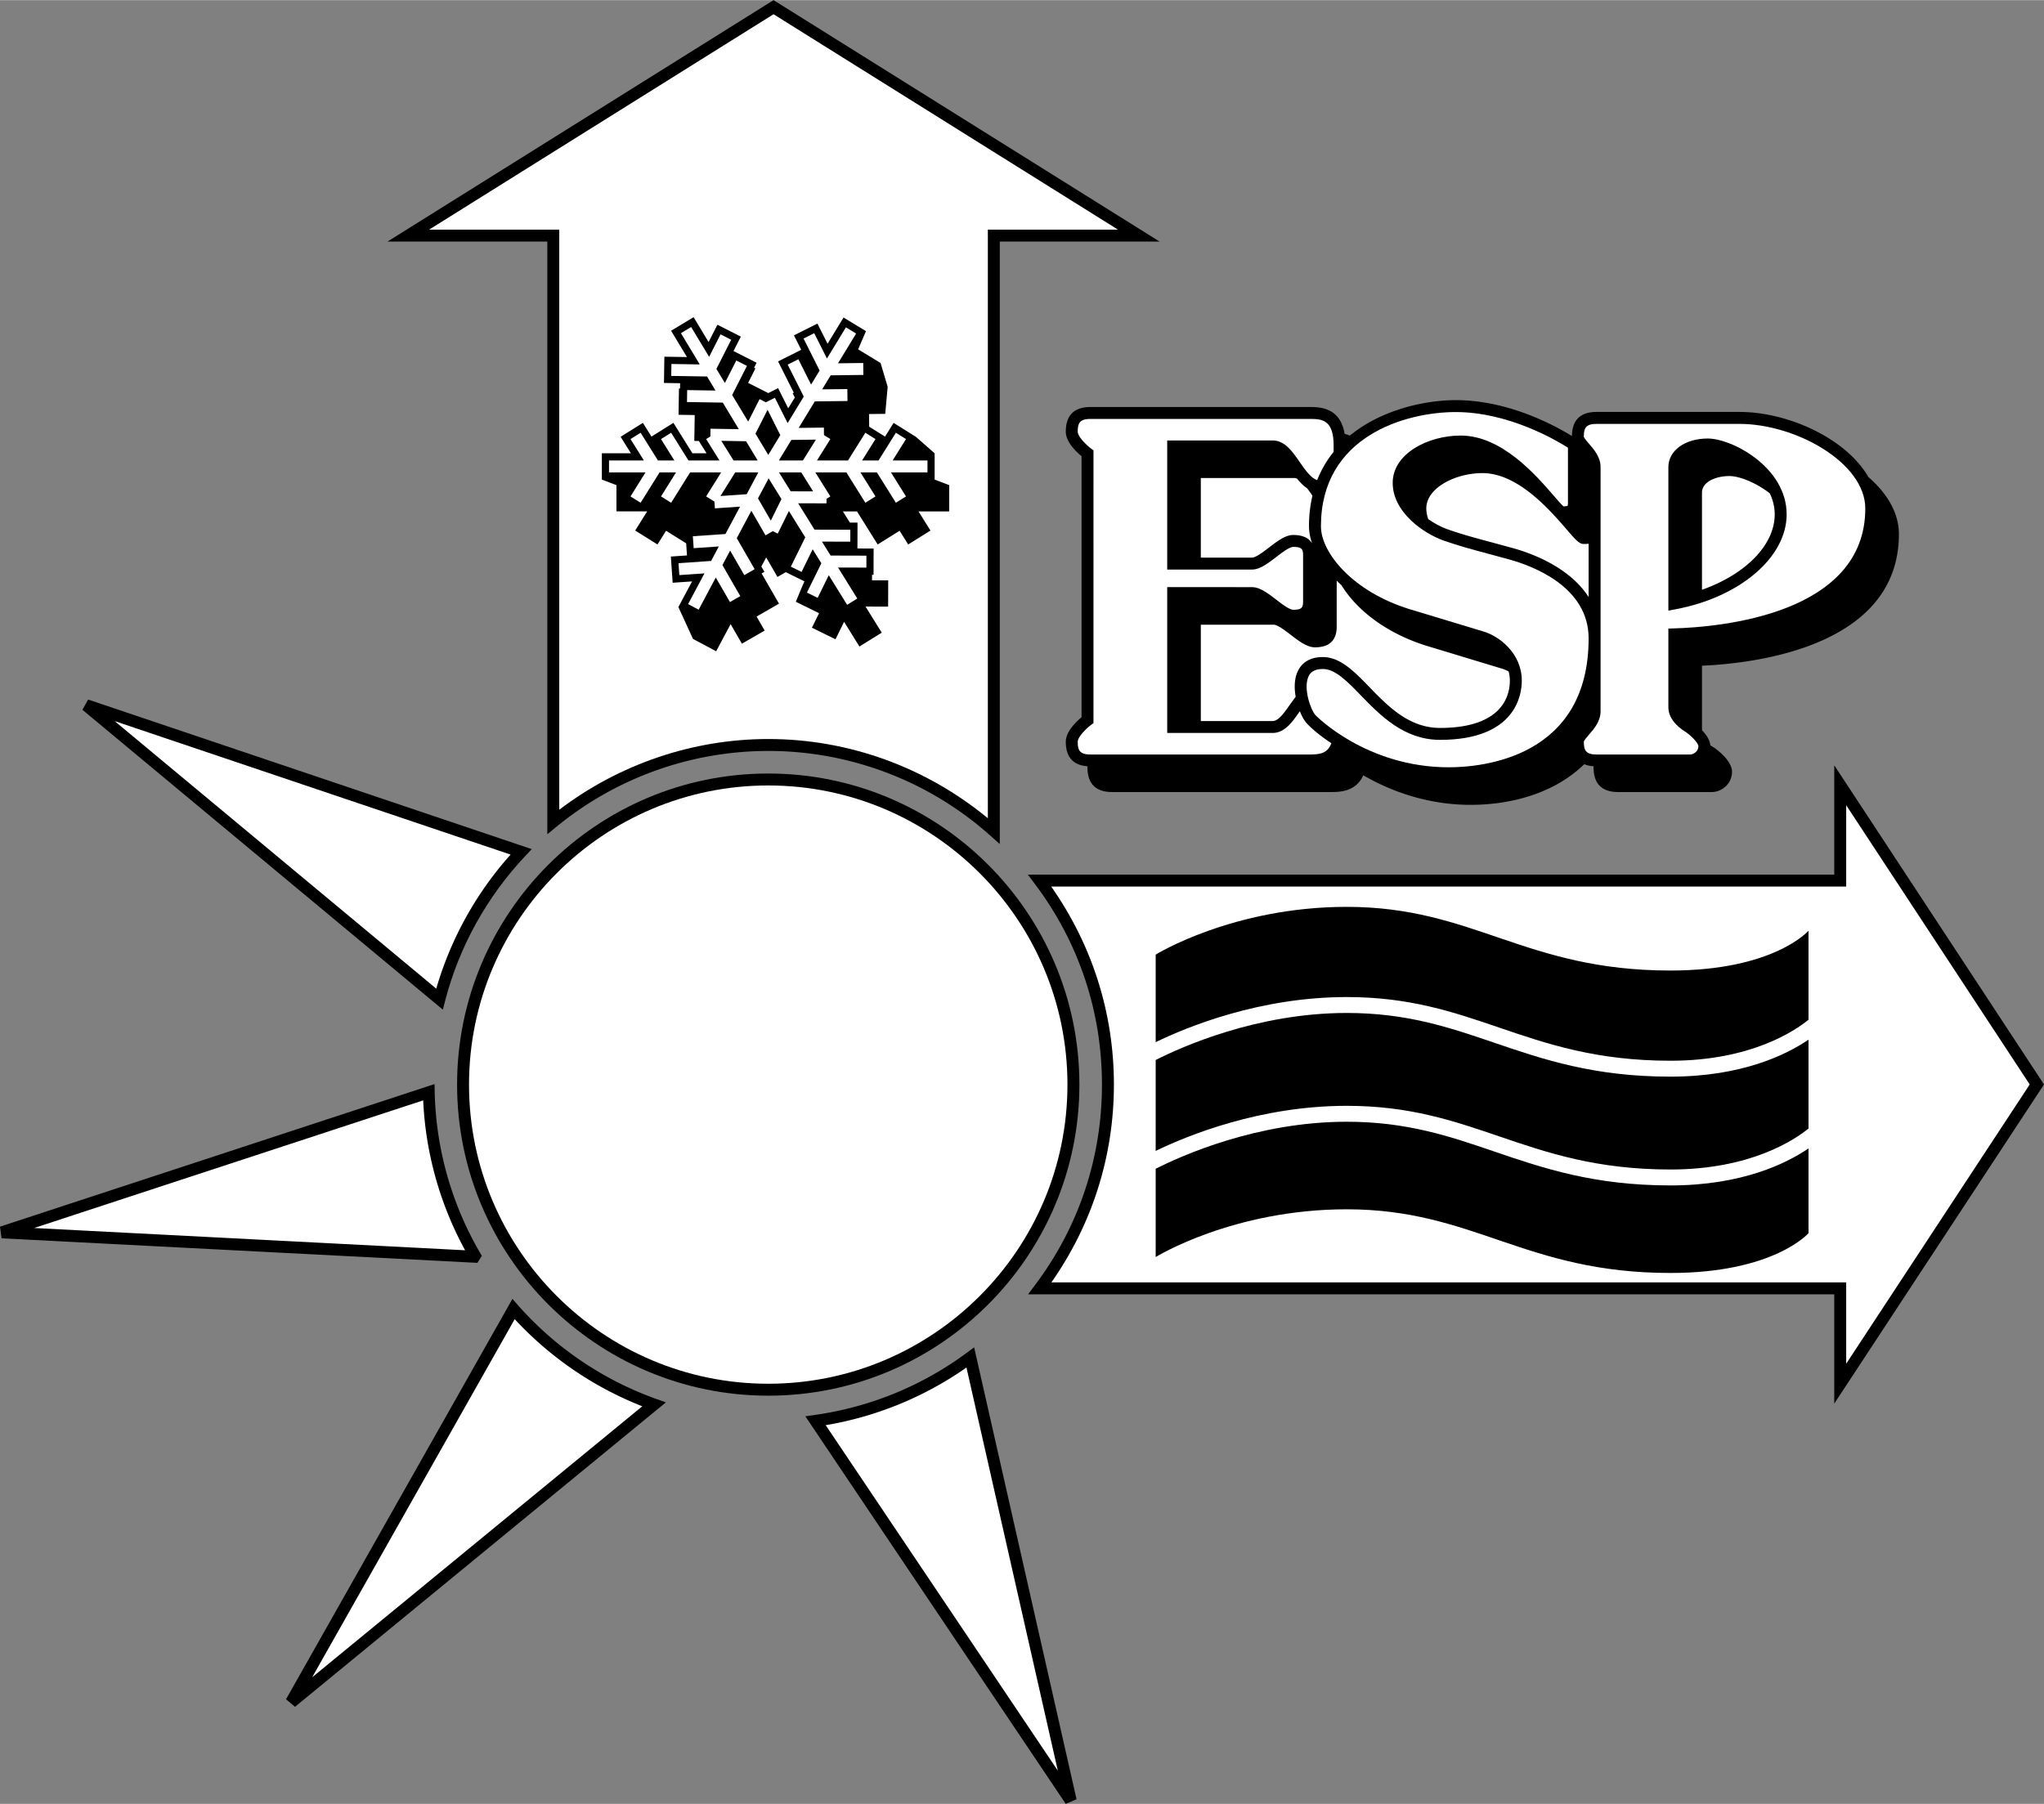 <svg xmlns="http://www.w3.org/2000/svg" width="2500" height="2207" viewBox="0 0 256.742 226.616"><rect x="0" y="0" width="256.742" height="226.616" fill="#808080" stroke="none"/><path d="M57.413 136.25c0 21.55 17.533 39.083 39.084 39.083 21.55 0 39.083-17.533 39.083-39.083 0-21.551-17.533-39.084-39.083-39.084-21.551 0-39.084 17.533-39.084 39.084z"/><path d="M58.913 136.25c0-20.724 16.86-37.584 37.584-37.584 20.723 0 37.583 16.86 37.583 37.584 0 20.723-16.86 37.583-37.583 37.583-20.724 0-37.584-16.86-37.584-37.583z" fill="#fff"/><path d="M10.351 89.159l45.273 37.673.297-1.144c1.755-6.759 5.236-13.042 10.068-18.171l.802-.852L11.07 87.872l-.719 1.287z"/><path d="M14.401 90.579l49.732 16.773a43.446 43.446 0 0 0-9.335 16.841 764121.11 764121.11 0 0 1-40.397-33.614z" fill="#fff"/><path d="M53.618 136.5L0 154.098l.195 1.461 59.77 3.087.556-.884-.229-.393a41.912 41.912 0 0 1-5.69-20.173l-.022-1.011-.962.315z"/><path d="M53.156 138.23a43.393 43.393 0 0 0 5.265 18.834l-54.132-2.796c6.469-2.122 47.202-15.491 48.867-16.038z" fill="#fff"/><path d="M48.673 30.333h20.074v74.462l1.225-1.002a41.995 41.995 0 0 1 26.525-9.463 41.856 41.856 0 0 1 27.835 10.586l1.248 1.11V30.332h20.074L97.163 0l-48.49 30.333z"/><path d="M97.163 1.77l43.264 27.064H124.08v73.951c-7.767-6.407-17.482-9.954-27.583-9.954-9.481 0-18.728 3.166-26.25 8.885V28.834H53.898c3.977-2.488 42.521-26.6 43.265-27.064z" fill="#fff"/><path d="M230.396 109.867H129.104l.904 1.201c5.5 7.308 8.407 16.016 8.407 25.182 0 9.153-2.898 17.85-8.382 25.15l-.902 1.2h101.265v13.732l26.346-40.1-26.346-40.1v13.735z"/><path d="M231.896 111.367v-10.219l23.051 35.085-23.051 35.085V161.1h-99.834c5.124-7.311 7.854-15.86 7.854-24.851 0-9.004-2.739-17.565-7.878-24.883l99.858.001z" fill="#fff"/><path d="M63.846 164.093l-27.92 49.382 1.129.949 46.582-38.25-1.247-.445a42.08 42.08 0 0 1-17.329-11.763l-.697-.79-.518.917z"/><path d="M64.65 165.718a43.563 43.563 0 0 0 16.025 10.947l-41.464 34.047 25.439-44.994z" fill="#fff"/><path d="M121.435 169.943a41.889 41.889 0 0 1-19.092 7.812l-1.188.166 32.712 48.696 1.354-.584-12.862-56.774-.924.684z"/><path d="M121.395 171.795l11.474 50.646-29.155-43.401a43.367 43.367 0 0 0 17.681-7.245z" fill="#fff"/><path d="M238.517 67.081c0-2.687-1.518-5.162-3.838-7.168-2.728-4.766-9.977-8.176-16.205-8.176H200.54c-2.033 0-3.071 1.023-3.095 3.032-1.96-1.219-7.879-4.516-14.59-4.516-3.681 0-9.246 1.115-13.299 4.459a3.957 3.957 0 0 0-.66-.219c-.568-3.368-3.149-3.374-4.468-3.374h-27.456c-2.057 0-3.1 1.043-3.1 3.1 0 1.285 1.323 2.537 1.979 3.081v32.796c-.656.544-1.979 1.796-1.979 3.081 0 1.925.926 2.95 2.73 3.075-.003.047-.009.094-.009.141 0 2.057 1.043 3.1 3.1 3.1h27.456c1.067 0 3.147-.003 4.091-2.107 3.219 1.877 7.889 3.715 13.471 3.715 5.188 0 10.569-1.485 14.285-5.106.338.142.731.228 1.179.259-.004.046-.012.092-.012.14 0 2.057 1.043 3.1 3.1 3.1h11.749c1.229 0 2.543-1.022 2.543-2.544 0-1.334-1.709-2.651-2.233-3.023l-.037-.026-.042-.023a3.651 3.651 0 0 1-.419-.273c-.055-.681-.528-1.349-1.041-1.88V83.62c6.676-.29 24.734-2.392 24.734-16.539zM119.23 60.933l-1.833-.7v-3.3l-2.357-2.072-2.798-1.749-1.077 1.723-1.988-1.243-.019-1.59 2.033-.024.307-3.395-.891-2.995-2.819-1.715.985-2.285-2.818-1.715-2.008 3.297-1.273-2.535-2.949 1.481.912 1.815-2.905 1.459 1.974 3.93-.14.07.269.536-.827 1.358-1.272-2.535-1.236.621-2.531-1.285.919-1.812-.173-.088.319-.628-2.899-1.471.919-1.812-2.942-1.494-1.106 2.179-1.885-3.127-.771.464-2.056 1.239 1.994 3.306-2.837-.045-.053 3.3 2.031.032-.011.67-.135-.002-.053 3.3 2.032.032-.052 3.25.575.01.965 1.544h-1.775l-2.388-3.821-2.757 1.723-1.077-1.723-2.798 1.749 1.295 2.072h-3.652v3.3l1.833.7v3.3h3.86l-1.503 2.406 2.798 1.749 1.077-1.723 2.524 1.578.105 1.522-2.028.141.228 3.292 2.437-.168-1.717 3.222 1.833 4 2.912 1.552 1.816-3.407 1.416 2.458 2.859-1.647-1.014-1.761 2.816-1.622-2.186-3.796.353-.204-.386-.669.609-1.143 1.415 2.457 1.045-.602 2.347 1.154c-.199.406-1.084 2.566-1.084 2.566l2.918 1.434-.896 1.824 2.962 1.455 1.077-2.193 1.926 3.103 2.804-1.74-2.036-3.28 2.838.009.01-3.3-2.032-.006.002-.694h.188l.009-3.3-2.032-.006.01-3.25-.962-.003-.878-1.406h1.775l2.596 4.155 2.756-1.723 1.077 1.723 2.798-1.749-1.503-2.406h3.86v-3.301z"/><path fill="#fff" d="M116.497 57.833h-4.376l1.679-2.686-1.272-.794-2.175 3.48h-2.065l1.679-2.686-1.273-.794-2.175 3.48h-3.898l1.679-2.686-.801-.5-.011-.942-3.167.037 2.027-3.33 4.104-.048-.017-1.5-3.167.037 1.073-1.763 4.105-.049-.018-1.5-3.167.037 2.275-3.737-1.281-.78-2.384 3.916-1.598-3.182-1.34.674 2.018 4.019-1.073 1.763-1.598-3.182-1.34.674 2.018 4.019-2.026 3.33-1.598-3.182-1.134.569-.789-.4-1.433 2.824-2.014-3.338 1.858-3.66-1.338-.679-1.433 2.824-1.066-1.768 1.858-3.661-1.337-.678-1.434 2.824-2.26-3.747-1.284.774 2.367 3.926-3.56-.057-.024 1.5 4.498.072 1.065 1.768-3.56-.057-.024 1.5 4.498.072 2.012 3.338-3.56-.057-.015.969-.531.331 1.679 2.686h-3.898l-2.175-3.48-1.273.794 1.679 2.686h-2.064l-2.176-3.48-1.272.794 1.679 2.686h-4.376v1.5h4.584l-1.887 3.02 1.272.794 2.384-3.814h2.065l-1.888 3.02 1.273.794 2.384-3.814h3.897l-1.887 3.02 1.043.651.059.849 3.16-.219-1.834 3.441-4.095.282.104 1.497 3.159-.218-.971 1.822-4.095.283.104 1.496 3.159-.218-2.057 3.861 1.323.706 2.156-4.046 1.778 3.085 1.299-.749-2.245-3.897.971-1.822 1.777 3.085 1.3-.748-2.245-3.898 1.833-3.44 1.777 3.085.911-.525.627.308 1.397-2.843 2.057 3.312-1.811 3.684 1.347.662 1.396-2.843 1.089 1.754-1.81 3.685 1.346.661 1.397-2.843 2.307 3.718 1.275-.791-2.418-3.895 3.561.01.004-1.5-4.498-.013-1.089-1.754 3.561.011.005-1.5-4.498-.014-2.056-3.312 3.56.011.002-.569.484-.302-1.887-3.02h3.898l2.383 3.814 1.273-.794-1.887-3.02h2.065l2.383 3.814 1.272-.794-1.887-3.02h4.584z"/><path d="M102.487 55.217l-1.634 2.616h-3.022l1.57-2.58zM96.413 51.466l1.599 3.185-1.512 2.484-1.609-2.669zM90.602 55.369l3.111.05 1.456 2.414h-3.027zM90.495 62.301l1.855-2.968h2.898l-1.46 2.74zM96.821 65.396l-1.612-2.8 1.338-2.511 1.609 2.593zM102.135 61.719l-2.814-.008-1.476-2.378h2.799zM188.346 142.766c5.984 2.041 12.171 4.151 21.484 4.151 10.056 0 15.592-3.732 17.333-5.15v-11.165c-2.751 1.873-8.342 4.648-17.333 4.648-9.645 0-15.992-2.165-22.13-4.258-5.644-1.925-10.975-3.743-18.537-3.743-11.291 0-20.792 4.28-24 5.91v11.423c3.999-1.941 13.091-5.666 24-5.666 7.894 0 13.378 1.87 19.183 3.85z"/><path d="M169.164 125.25c7.894 0 13.377 1.87 19.182 3.85 5.984 2.041 12.171 4.151 21.484 4.151 10.056 0 15.592-3.732 17.333-5.15v-11.183s-4.333 5-17.333 5c-18.333 0-24.667-8-40.667-8-14.333 0-24 6-24 6v10.999c4-1.943 13.091-5.667 24.001-5.667zM209.83 148.917c-9.645 0-15.992-2.165-22.13-4.258-5.644-1.925-10.975-3.743-18.537-3.743-11.291 0-20.792 4.28-24 5.909v11.091s9.667-6 24-6c16 0 22.333 8 40.667 8 13 0 17.333-5 17.333-5v-10.648c-2.751 1.873-8.342 4.649-17.333 4.649z"/><path d="M164.427 94.776h-27.456c-1.352 0-1.6-.539-1.6-1.6 0-.584 1.002-1.611 1.68-2.122l.299-.225V56.565l-.299-.226c-.677-.51-1.68-1.537-1.68-2.122 0-1.061.248-1.6 1.6-1.6h27.456c1.516 0 3.084 0 3.084 3.331v.811a13.34 13.34 0 0 0-2.062 3.545c-.804-.28-1.48-1.244-2.188-2.263-.927-1.337-1.886-2.719-3.41-2.719H146.61v16.217h10.644c.997 0 1.996-.766 3.054-1.577.736-.564 1.653-1.267 2.141-1.267 1.118 0 1.229.319 1.229 1.104v5.689c0 .785-.111 1.105-1.229 1.105-.488 0-1.404-.703-2.141-1.267-1.058-.812-2.057-1.577-3.054-1.577H146.61v18.319h13.241c1.524 0 2.483-1.382 3.411-2.718l.006-.009c.26.645.565 1.175.848 1.49.53.588 1.597 1.528 3.11 2.531-.471 1.301-1.473 1.414-2.799 1.414z" fill="#fff"/><path d="M181.989 96.384c-10.391 0-16.698-6.489-16.757-6.554-.606-.673-1.547-3.346-.884-4.835.184-.413.572-.962 1.811-.962 1.557 0 3.056 1.545 4.792 3.335 2.406 2.481 5.401 5.569 9.926 5.569 9.532 0 10.273-5.686 10.273-7.429 0-3.449-2.832-5.573-4.734-6.158l-9.399-2.845c-6.946-2.138-11.096-6.974-11.096-10.414 0-11.318 10.646-14.338 16.936-14.338 6.642 0 12.661 3.566 14.091 4.478v7.016c0 .213-.041.275-.042.277-.021.018-.134.067-.517.08-.227-.188-.729-.764-1.188-1.295-2.298-2.657-6.575-7.603-11.725-7.603-4.108 0-8.542 2.272-8.542 5.944 0 3.675 3.85 6.356 6.438 7.262 1.854.649 3.457 1.08 5.676 1.677l2.534.688c2.996.827 9.962 3.447 9.962 9.913-.001 15.027-13.437 16.194-17.555 16.194z" fill="#fff"/><path d="M211.748 91.946c.751.54 1.584 1.412 1.584 1.787 0 .646-.608 1.043-1.043 1.043H200.54c-1.352 0-1.599-.538-1.6-1.598.015-.165.397-.605.65-.896.647-.746 1.453-1.674 1.453-2.939V58.671c0-1.266-.806-2.194-1.453-2.939-.253-.292-.635-.731-.65-.896 0-1.06.248-1.598 1.6-1.598h17.933c7.122 0 15.822 4.904 15.822 10.628 0 13.343-18.375 14.905-24.006 15.066l-.729.021v9.895c.001 1.786 1.865 2.916 2.188 3.098z" fill="#fff"/><path d="M224.417 64.607c0-5.93-6.877-9.531-9.902-9.531-2.871 0-4.955 1.512-4.955 3.594V76.7l.888-.167c8.094-1.514 13.969-6.53 13.969-11.926z"/><path d="M168.502 73.508c1.829 2.996 5.483 6.013 10.793 7.647L188.694 84c.21.065.491.181.802.345.095.36.153.745.153 1.164 0 1.782-.855 5.929-8.773 5.929-3.89 0-6.524-2.717-8.849-5.114-1.891-1.95-3.676-3.791-5.868-3.791-1.948 0-2.805 1.007-3.181 1.852-.408.916-.421 2.055-.231 3.135l-.716.979c-.708 1.019-1.439 2.073-2.179 2.073h-9.02V78.467h9.144c.488 0 1.404.703 2.141 1.267 1.058.812 2.057 1.577 3.054 1.577 1.811 0 2.729-.876 2.729-2.604v-5.689c0-.031-.005-.057-.006-.087.194.194.397.386.608.577zM199.543 68.292v6.703c-2.417-3.764-7.15-5.498-9.563-6.163l-2.543-.691c-2.188-.588-3.77-1.014-5.571-1.644-.735-.258-1.621-.702-2.462-1.291a3.898 3.898 0 0 1-.25-1.34c0-2.619 3.711-4.444 7.042-4.444 4.464 0 8.45 4.609 10.591 7.084 1.145 1.324 1.574 1.82 2.147 1.82.142 0 .362-.001.609-.034zM164.208 61.349c.182.246.363.505.542.764l.101.145a16.746 16.746 0 0 0-.432 3.834c0 .681.137 1.411.389 2.162-.423-.701-1.21-1.057-2.36-1.057-.997 0-1.996.766-3.054 1.577-.736.564-1.653 1.267-2.141 1.267h-6.422V60.04h11.741c.118 0 .236.035.354.084.383.476.803.905 1.282 1.225zM222.917 64.607c0 3.87-3.68 7.541-9.136 9.476V61.887c0-1.375 1.738-2.095 3.455-2.095 1.199 0 3.269.785 5.054 2.163.393.813.627 1.701.627 2.652z" fill="#fff"/></svg>